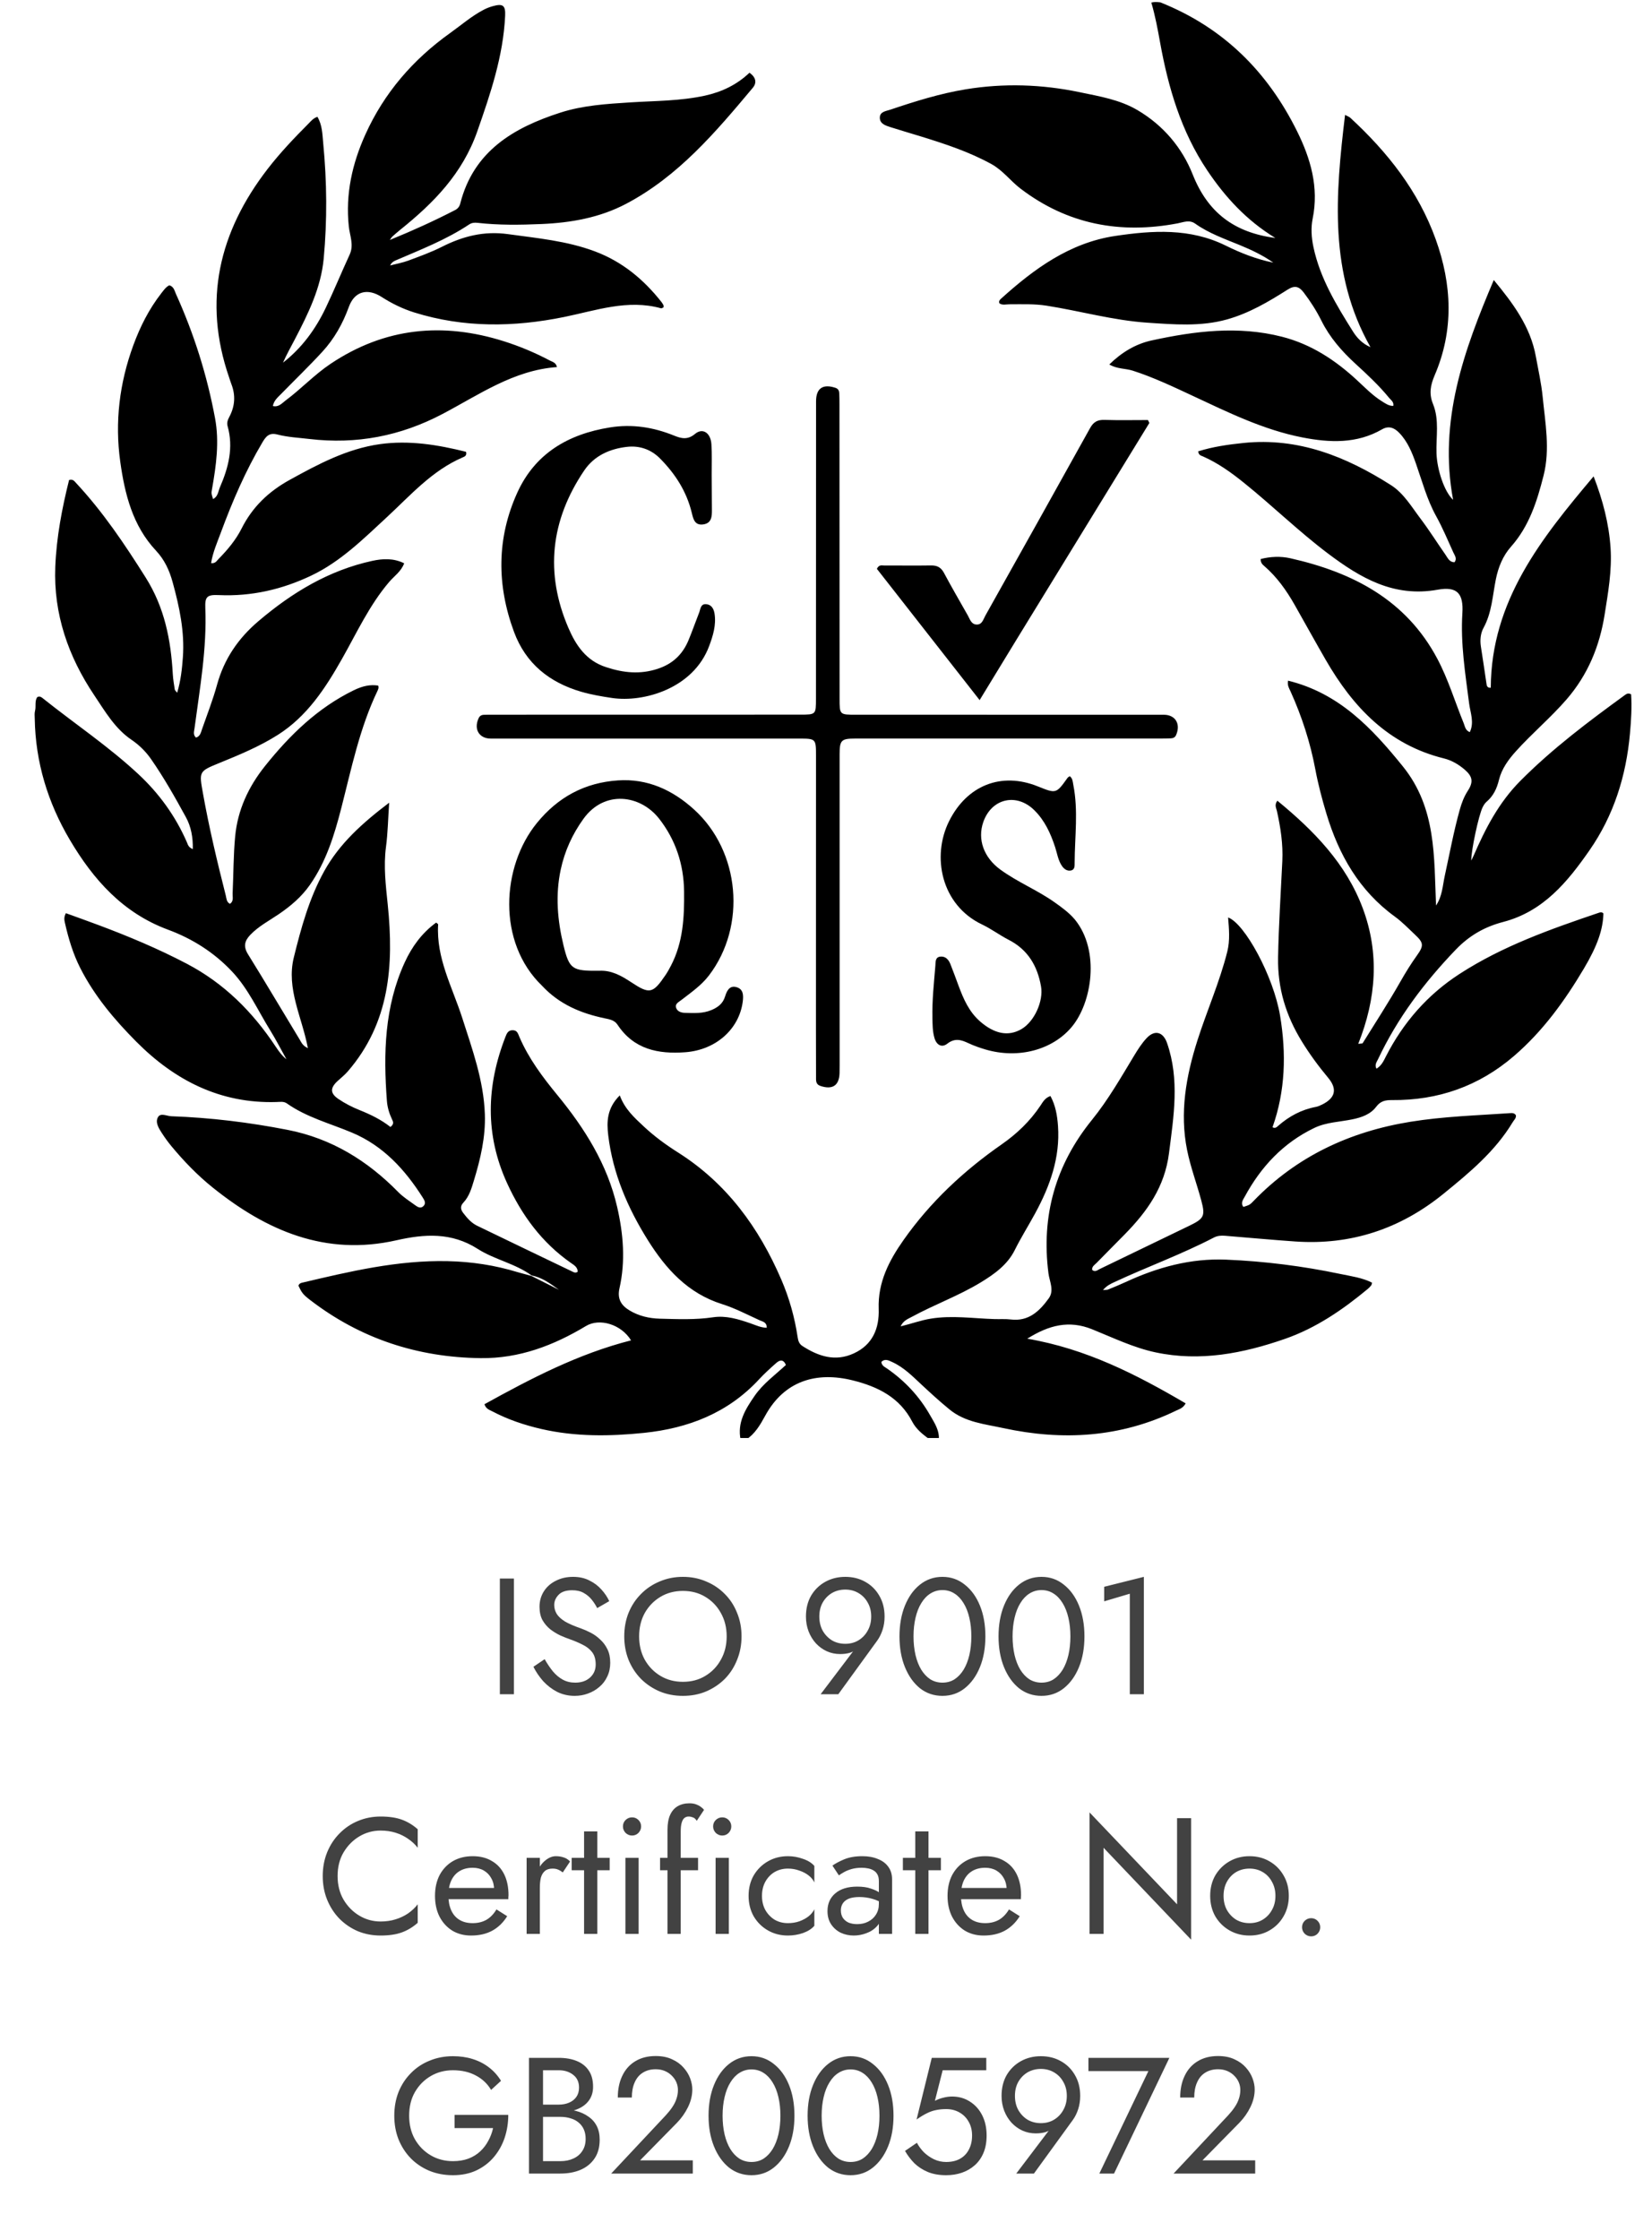 <svg width="200" height="271" viewBox="0 0 200 271" fill="none" xmlns="http://www.w3.org/2000/svg">
<path d="M60.516 191H62.216V205H60.516V191ZM65.938 200.76C66.258 201.32 66.592 201.813 66.938 202.24C67.298 202.667 67.698 203 68.138 203.24C68.578 203.48 69.078 203.6 69.638 203.6C70.385 203.6 70.985 203.393 71.438 202.98C71.892 202.567 72.118 202.04 72.118 201.4C72.118 200.773 71.972 200.273 71.678 199.9C71.385 199.527 70.998 199.227 70.518 199C70.052 198.76 69.552 198.547 69.018 198.36C68.672 198.24 68.285 198.087 67.858 197.9C67.432 197.7 67.025 197.453 66.638 197.16C66.252 196.853 65.932 196.48 65.678 196.04C65.438 195.6 65.318 195.06 65.318 194.42C65.318 193.727 65.492 193.107 65.838 192.56C66.185 192.013 66.665 191.587 67.278 191.28C67.892 190.96 68.592 190.8 69.378 190.8C70.138 190.8 70.798 190.947 71.358 191.24C71.932 191.52 72.418 191.887 72.818 192.34C73.218 192.78 73.532 193.247 73.758 193.74L72.298 194.58C72.125 194.233 71.905 193.893 71.638 193.56C71.372 193.227 71.045 192.953 70.658 192.74C70.285 192.527 69.825 192.42 69.278 192.42C68.518 192.42 67.965 192.607 67.618 192.98C67.272 193.34 67.098 193.747 67.098 194.2C67.098 194.587 67.198 194.947 67.398 195.28C67.598 195.6 67.932 195.907 68.398 196.2C68.878 196.48 69.525 196.76 70.338 197.04C70.712 197.173 71.105 197.347 71.518 197.56C71.932 197.773 72.312 198.047 72.658 198.38C73.018 198.7 73.312 199.093 73.538 199.56C73.765 200.013 73.878 200.56 73.878 201.2C73.878 201.813 73.758 202.367 73.518 202.86C73.292 203.353 72.972 203.773 72.558 204.12C72.158 204.467 71.698 204.733 71.178 204.92C70.672 205.107 70.138 205.2 69.578 205.2C68.818 205.2 68.112 205.04 67.458 204.72C66.818 204.387 66.252 203.953 65.758 203.42C65.278 202.873 64.885 202.293 64.578 201.68L65.938 200.76ZM77.375 198C77.375 199.053 77.602 199.993 78.055 200.82C78.522 201.647 79.155 202.3 79.955 202.78C80.755 203.26 81.662 203.5 82.675 203.5C83.702 203.5 84.609 203.26 85.395 202.78C86.195 202.3 86.822 201.647 87.275 200.82C87.742 199.993 87.975 199.053 87.975 198C87.975 196.947 87.742 196.007 87.275 195.18C86.822 194.353 86.195 193.7 85.395 193.22C84.609 192.74 83.702 192.5 82.675 192.5C81.662 192.5 80.755 192.74 79.955 193.22C79.155 193.7 78.522 194.353 78.055 195.18C77.602 196.007 77.375 196.947 77.375 198ZM75.575 198C75.575 196.973 75.749 196.027 76.095 195.16C76.455 194.28 76.955 193.52 77.595 192.88C78.235 192.227 78.989 191.72 79.855 191.36C80.722 190.987 81.662 190.8 82.675 190.8C83.702 190.8 84.642 190.987 85.495 191.36C86.362 191.72 87.115 192.227 87.755 192.88C88.395 193.52 88.889 194.28 89.235 195.16C89.595 196.027 89.775 196.973 89.775 198C89.775 199.013 89.595 199.96 89.235 200.84C88.889 201.72 88.395 202.487 87.755 203.14C87.115 203.78 86.362 204.287 85.495 204.66C84.642 205.02 83.702 205.2 82.675 205.2C81.662 205.2 80.722 205.02 79.855 204.66C78.989 204.287 78.235 203.78 77.595 203.14C76.955 202.487 76.455 201.72 76.095 200.84C75.749 199.96 75.575 199.013 75.575 198ZM105.472 195.6C105.472 194.96 105.332 194.4 105.052 193.92C104.786 193.427 104.412 193.04 103.932 192.76C103.466 192.48 102.932 192.34 102.332 192.34C101.732 192.34 101.192 192.48 100.712 192.76C100.246 193.04 99.872 193.427 99.592 193.92C99.326 194.4 99.192 194.96 99.192 195.6C99.192 196.24 99.326 196.807 99.592 197.3C99.872 197.793 100.246 198.187 100.712 198.48C101.192 198.76 101.732 198.9 102.332 198.9C102.932 198.9 103.466 198.76 103.932 198.48C104.412 198.187 104.786 197.793 105.052 197.3C105.332 196.807 105.472 196.24 105.472 195.6ZM101.492 205H99.352L103.732 199.22L103.852 199.32C103.586 199.653 103.272 199.873 102.912 199.98C102.566 200.087 102.166 200.14 101.712 200.14C101.139 200.14 100.599 200.027 100.092 199.8C99.599 199.573 99.159 199.253 98.772 198.84C98.399 198.427 98.106 197.947 97.892 197.4C97.679 196.84 97.572 196.24 97.572 195.6C97.572 194.64 97.779 193.8 98.192 193.08C98.619 192.36 99.192 191.8 99.912 191.4C100.632 191 101.439 190.8 102.332 190.8C103.239 190.8 104.046 191 104.752 191.4C105.472 191.8 106.039 192.36 106.452 193.08C106.879 193.8 107.092 194.64 107.092 195.6C107.092 196.173 107.012 196.707 106.852 197.2C106.692 197.693 106.479 198.127 106.212 198.5L101.492 205ZM110.596 198C110.596 198.813 110.676 199.567 110.836 200.26C110.996 200.94 111.229 201.533 111.536 202.04C111.842 202.533 112.209 202.92 112.636 203.2C113.076 203.467 113.562 203.6 114.096 203.6C114.642 203.6 115.129 203.467 115.556 203.2C115.982 202.92 116.349 202.533 116.656 202.04C116.962 201.533 117.196 200.94 117.356 200.26C117.516 199.567 117.596 198.813 117.596 198C117.596 197.187 117.516 196.44 117.356 195.76C117.196 195.067 116.962 194.473 116.656 193.98C116.349 193.473 115.982 193.087 115.556 192.82C115.129 192.54 114.642 192.4 114.096 192.4C113.562 192.4 113.076 192.54 112.636 192.82C112.209 193.087 111.842 193.473 111.536 193.98C111.229 194.473 110.996 195.067 110.836 195.76C110.676 196.44 110.596 197.187 110.596 198ZM108.896 198C108.896 196.6 109.116 195.36 109.556 194.28C109.996 193.2 110.602 192.353 111.376 191.74C112.162 191.113 113.069 190.8 114.096 190.8C115.122 190.8 116.022 191.113 116.796 191.74C117.582 192.353 118.196 193.2 118.636 194.28C119.076 195.36 119.296 196.6 119.296 198C119.296 199.4 119.076 200.64 118.636 201.72C118.196 202.8 117.582 203.653 116.796 204.28C116.022 204.893 115.122 205.2 114.096 205.2C113.069 205.2 112.162 204.893 111.376 204.28C110.602 203.653 109.996 202.8 109.556 201.72C109.116 200.64 108.896 199.4 108.896 198ZM122.588 198C122.588 198.813 122.668 199.567 122.828 200.26C122.988 200.94 123.221 201.533 123.528 202.04C123.835 202.533 124.201 202.92 124.628 203.2C125.068 203.467 125.555 203.6 126.088 203.6C126.635 203.6 127.121 203.467 127.548 203.2C127.975 202.92 128.341 202.533 128.648 202.04C128.955 201.533 129.188 200.94 129.348 200.26C129.508 199.567 129.588 198.813 129.588 198C129.588 197.187 129.508 196.44 129.348 195.76C129.188 195.067 128.955 194.473 128.648 193.98C128.341 193.473 127.975 193.087 127.548 192.82C127.121 192.54 126.635 192.4 126.088 192.4C125.555 192.4 125.068 192.54 124.628 192.82C124.201 193.087 123.835 193.473 123.528 193.98C123.221 194.473 122.988 195.067 122.828 195.76C122.668 196.44 122.588 197.187 122.588 198ZM120.888 198C120.888 196.6 121.108 195.36 121.548 194.28C121.988 193.2 122.595 192.353 123.368 191.74C124.155 191.113 125.061 190.8 126.088 190.8C127.115 190.8 128.015 191.113 128.788 191.74C129.575 192.353 130.188 193.2 130.628 194.28C131.068 195.36 131.288 196.6 131.288 198C131.288 199.4 131.068 200.64 130.628 201.72C130.188 202.8 129.575 203.653 128.788 204.28C128.015 204.893 127.115 205.2 126.088 205.2C125.061 205.2 124.155 204.893 123.368 204.28C122.595 203.653 121.988 202.8 121.548 201.72C121.108 200.64 120.888 199.4 120.888 198ZM133.68 193.76V192L138.48 190.8V205H136.78V192.84L133.68 193.76ZM40.871 227C40.871 228.08 41.111 229.033 41.592 229.86C42.085 230.687 42.725 231.333 43.511 231.8C44.298 232.267 45.151 232.5 46.072 232.5C46.738 232.5 47.345 232.413 47.892 232.24C48.452 232.067 48.958 231.827 49.411 231.52C49.865 231.2 50.252 230.833 50.572 230.42V232.66C49.985 233.18 49.345 233.567 48.651 233.82C47.958 234.073 47.098 234.2 46.072 234.2C45.098 234.2 44.185 234.027 43.331 233.68C42.492 233.32 41.752 232.82 41.111 232.18C40.471 231.527 39.971 230.76 39.611 229.88C39.252 229 39.072 228.04 39.072 227C39.072 225.96 39.252 225 39.611 224.12C39.971 223.24 40.471 222.48 41.111 221.84C41.752 221.187 42.492 220.687 43.331 220.34C44.185 219.98 45.098 219.8 46.072 219.8C47.098 219.8 47.958 219.927 48.651 220.18C49.345 220.433 49.985 220.82 50.572 221.34V223.58C50.252 223.167 49.865 222.807 49.411 222.5C48.958 222.18 48.452 221.933 47.892 221.76C47.345 221.587 46.738 221.5 46.072 221.5C45.151 221.5 44.298 221.733 43.511 222.2C42.725 222.667 42.085 223.313 41.592 224.14C41.111 224.953 40.871 225.907 40.871 227ZM57.023 234.2C56.17 234.2 55.41 234 54.743 233.6C54.09 233.187 53.576 232.62 53.203 231.9C52.843 231.18 52.663 230.347 52.663 229.4C52.663 228.44 52.85 227.6 53.223 226.88C53.61 226.16 54.143 225.6 54.823 225.2C55.516 224.8 56.316 224.6 57.223 224.6C58.13 224.6 58.903 224.793 59.543 225.18C60.196 225.553 60.696 226.093 61.043 226.8C61.39 227.507 61.563 228.347 61.563 229.32C61.563 229.413 61.556 229.513 61.543 229.62C61.543 229.713 61.543 229.773 61.543 229.8H53.683V228.44H60.283L59.643 229.36C59.683 229.293 59.723 229.193 59.763 229.06C59.803 228.913 59.823 228.793 59.823 228.7C59.823 228.153 59.71 227.68 59.483 227.28C59.27 226.88 58.97 226.567 58.583 226.34C58.196 226.113 57.743 226 57.223 226C56.61 226 56.083 226.133 55.643 226.4C55.216 226.653 54.883 227.027 54.643 227.52C54.416 228 54.296 228.593 54.283 229.3C54.283 230.02 54.396 230.633 54.623 231.14C54.85 231.647 55.183 232.033 55.623 232.3C56.063 232.567 56.596 232.7 57.223 232.7C57.85 232.7 58.403 232.567 58.883 232.3C59.363 232.02 59.77 231.6 60.103 231.04L61.403 231.86C60.923 232.633 60.316 233.22 59.583 233.62C58.863 234.007 58.01 234.2 57.023 234.2ZM65.356 224.8V234H63.756V224.8H65.356ZM68.136 226.56C67.922 226.4 67.729 226.287 67.556 226.22C67.382 226.14 67.162 226.1 66.896 226.1C66.496 226.1 66.183 226.2 65.956 226.4C65.729 226.6 65.569 226.873 65.476 227.22C65.396 227.567 65.356 227.96 65.356 228.4H64.636C64.636 227.667 64.763 227.02 65.016 226.46C65.282 225.887 65.623 225.433 66.036 225.1C66.449 224.767 66.869 224.6 67.296 224.6C67.629 224.6 67.936 224.647 68.216 224.74C68.509 224.82 68.776 224.987 69.016 225.24L68.136 226.56ZM69.211 224.8H73.811V226.3H69.211V224.8ZM70.711 221.6H72.311V234H70.711V221.6ZM75.416 221C75.416 220.693 75.523 220.433 75.736 220.22C75.963 220.007 76.223 219.9 76.516 219.9C76.823 219.9 77.083 220.007 77.296 220.22C77.509 220.433 77.616 220.693 77.616 221C77.616 221.293 77.509 221.553 77.296 221.78C77.083 221.993 76.823 222.1 76.516 222.1C76.223 222.1 75.963 221.993 75.736 221.78C75.523 221.553 75.416 221.293 75.416 221ZM75.716 224.8H77.316V234H75.716V224.8ZM79.911 224.8H84.511V226.3H79.911V224.8ZM84.351 220.32C84.218 220.093 84.058 219.953 83.871 219.9C83.698 219.833 83.531 219.8 83.371 219.8C83.171 219.8 82.998 219.86 82.851 219.98C82.718 220.087 82.611 220.273 82.531 220.54C82.451 220.807 82.411 221.16 82.411 221.6V234H80.811V221.4C80.811 220.667 80.918 220.067 81.131 219.6C81.345 219.133 81.645 218.787 82.031 218.56C82.431 218.32 82.911 218.2 83.471 218.2C83.765 218.2 84.025 218.24 84.251 218.32C84.478 218.4 84.671 218.5 84.831 218.62C85.005 218.74 85.138 218.867 85.231 219L84.351 220.32ZM86.334 221C86.334 220.693 86.441 220.433 86.654 220.22C86.881 220.007 87.141 219.9 87.434 219.9C87.741 219.9 88.001 220.007 88.214 220.22C88.427 220.433 88.534 220.693 88.534 221C88.534 221.293 88.427 221.553 88.214 221.78C88.001 221.993 87.741 222.1 87.434 222.1C87.141 222.1 86.881 221.993 86.654 221.78C86.441 221.553 86.334 221.293 86.334 221ZM86.634 224.8H88.234V234H86.634V224.8ZM92.249 229.4C92.249 230.04 92.383 230.607 92.649 231.1C92.929 231.593 93.303 231.987 93.769 232.28C94.249 232.56 94.789 232.7 95.389 232.7C95.883 232.7 96.343 232.627 96.769 232.48C97.209 232.32 97.589 232.113 97.909 231.86C98.229 231.593 98.456 231.313 98.589 231.02V233.02C98.269 233.393 97.809 233.687 97.209 233.9C96.623 234.1 96.016 234.2 95.389 234.2C94.496 234.2 93.689 233.993 92.969 233.58C92.249 233.167 91.676 232.6 91.249 231.88C90.836 231.147 90.629 230.32 90.629 229.4C90.629 228.467 90.836 227.64 91.249 226.92C91.676 226.2 92.249 225.633 92.969 225.22C93.689 224.807 94.496 224.6 95.389 224.6C96.016 224.6 96.623 224.707 97.209 224.92C97.809 225.12 98.269 225.407 98.589 225.78V227.78C98.456 227.473 98.229 227.193 97.909 226.94C97.589 226.687 97.209 226.487 96.769 226.34C96.343 226.18 95.883 226.1 95.389 226.1C94.789 226.1 94.249 226.24 93.769 226.52C93.303 226.8 92.929 227.193 92.649 227.7C92.383 228.193 92.249 228.76 92.249 229.4ZM101.8 231.16C101.8 231.507 101.88 231.807 102.04 232.06C102.213 232.313 102.447 232.507 102.74 232.64C103.047 232.76 103.393 232.82 103.78 232.82C104.273 232.82 104.713 232.72 105.1 232.52C105.5 232.32 105.813 232.04 106.04 231.68C106.28 231.307 106.4 230.88 106.4 230.4L106.72 231.6C106.72 232.187 106.54 232.673 106.18 233.06C105.833 233.447 105.4 233.733 104.88 233.92C104.373 234.107 103.867 234.2 103.36 234.2C102.8 234.2 102.273 234.087 101.78 233.86C101.3 233.62 100.913 233.28 100.62 232.84C100.327 232.4 100.18 231.867 100.18 231.24C100.18 230.347 100.493 229.633 101.12 229.1C101.76 228.553 102.647 228.28 103.78 228.28C104.447 228.28 105 228.36 105.44 228.52C105.893 228.667 106.253 228.84 106.52 229.04C106.787 229.227 106.967 229.38 107.06 229.5V230.44C106.593 230.12 106.113 229.893 105.62 229.76C105.127 229.613 104.6 229.54 104.04 229.54C103.52 229.54 103.093 229.607 102.76 229.74C102.44 229.873 102.2 230.06 102.04 230.3C101.88 230.54 101.8 230.827 101.8 231.16ZM101.56 226.92L100.78 225.74C101.127 225.487 101.6 225.233 102.2 224.98C102.813 224.727 103.547 224.6 104.4 224.6C105.12 224.6 105.747 224.713 106.28 224.94C106.827 225.153 107.247 225.467 107.54 225.88C107.847 226.293 108 226.8 108 227.4V234H106.4V227.62C106.4 227.3 106.347 227.04 106.24 226.84C106.133 226.627 105.98 226.46 105.78 226.34C105.593 226.22 105.373 226.133 105.12 226.08C104.867 226.027 104.6 226 104.32 226C103.867 226 103.453 226.053 103.08 226.16C102.72 226.267 102.413 226.393 102.16 226.54C101.907 226.687 101.707 226.813 101.56 226.92ZM109.309 224.8H113.909V226.3H109.309V224.8ZM110.809 221.6H112.409V234H110.809V221.6ZM119.074 234.2C118.22 234.2 117.46 234 116.794 233.6C116.14 233.187 115.627 232.62 115.254 231.9C114.894 231.18 114.714 230.347 114.714 229.4C114.714 228.44 114.9 227.6 115.274 226.88C115.66 226.16 116.194 225.6 116.874 225.2C117.567 224.8 118.367 224.6 119.274 224.6C120.18 224.6 120.954 224.793 121.594 225.18C122.247 225.553 122.747 226.093 123.094 226.8C123.44 227.507 123.614 228.347 123.614 229.32C123.614 229.413 123.607 229.513 123.594 229.62C123.594 229.713 123.594 229.773 123.594 229.8H115.734V228.44H122.334L121.694 229.36C121.734 229.293 121.774 229.193 121.814 229.06C121.854 228.913 121.874 228.793 121.874 228.7C121.874 228.153 121.76 227.68 121.534 227.28C121.32 226.88 121.02 226.567 120.634 226.34C120.247 226.113 119.794 226 119.274 226C118.66 226 118.134 226.133 117.694 226.4C117.267 226.653 116.934 227.027 116.694 227.52C116.467 228 116.347 228.593 116.334 229.3C116.334 230.02 116.447 230.633 116.674 231.14C116.9 231.647 117.234 232.033 117.674 232.3C118.114 232.567 118.647 232.7 119.274 232.7C119.9 232.7 120.454 232.567 120.934 232.3C121.414 232.02 121.82 231.6 122.154 231.04L123.454 231.86C122.974 232.633 122.367 233.22 121.634 233.62C120.914 234.007 120.06 234.2 119.074 234.2ZM142.503 220H144.203V234.7L133.603 223.58V234H131.903V219.3L142.503 230.42V220ZM146.511 229.4C146.511 228.467 146.717 227.64 147.131 226.92C147.557 226.2 148.131 225.633 148.851 225.22C149.571 224.807 150.377 224.6 151.271 224.6C152.177 224.6 152.984 224.807 153.691 225.22C154.411 225.633 154.977 226.2 155.391 226.92C155.817 227.64 156.031 228.467 156.031 229.4C156.031 230.32 155.817 231.147 155.391 231.88C154.977 232.6 154.411 233.167 153.691 233.58C152.984 233.993 152.177 234.2 151.271 234.2C150.377 234.2 149.571 233.993 148.851 233.58C148.131 233.167 147.557 232.6 147.131 231.88C146.717 231.147 146.511 230.32 146.511 229.4ZM148.131 229.4C148.131 230.04 148.264 230.607 148.531 231.1C148.811 231.593 149.184 231.987 149.651 232.28C150.131 232.56 150.671 232.7 151.271 232.7C151.871 232.7 152.404 232.56 152.871 232.28C153.351 231.987 153.724 231.593 153.991 231.1C154.271 230.607 154.411 230.04 154.411 229.4C154.411 228.76 154.271 228.193 153.991 227.7C153.724 227.193 153.351 226.8 152.871 226.52C152.404 226.24 151.871 226.1 151.271 226.1C150.671 226.1 150.131 226.24 149.651 226.52C149.184 226.8 148.811 227.193 148.531 227.7C148.264 228.193 148.131 228.76 148.131 229.4ZM157.632 233.2C157.632 232.893 157.739 232.633 157.952 232.42C158.179 232.207 158.439 232.1 158.732 232.1C159.039 232.1 159.299 232.207 159.512 232.42C159.726 232.633 159.832 232.893 159.832 233.2C159.832 233.493 159.726 233.753 159.512 233.98C159.299 234.193 159.039 234.3 158.732 234.3C158.439 234.3 158.179 234.193 157.952 233.98C157.739 233.753 157.632 233.493 157.632 233.2ZM55.034 257.5V255.9H61.534C61.534 256.873 61.387 257.8 61.094 258.68C60.8 259.547 60.367 260.32 59.794 261C59.22 261.68 58.514 262.22 57.674 262.62C56.847 263.007 55.9 263.2 54.834 263.2C53.82 263.2 52.88 263.027 52.014 262.68C51.147 262.32 50.394 261.82 49.754 261.18C49.114 260.527 48.614 259.76 48.254 258.88C47.907 258 47.734 257.04 47.734 256C47.734 254.96 47.907 254 48.254 253.12C48.614 252.24 49.114 251.48 49.754 250.84C50.394 250.187 51.147 249.687 52.014 249.34C52.88 248.98 53.82 248.8 54.834 248.8C55.7 248.8 56.494 248.913 57.214 249.14C57.947 249.367 58.6 249.7 59.174 250.14C59.76 250.58 60.254 251.127 60.654 251.78L59.454 252.88C59.014 252.133 58.4 251.553 57.614 251.14C56.827 250.713 55.9 250.5 54.834 250.5C53.847 250.5 52.954 250.733 52.154 251.2C51.354 251.667 50.714 252.313 50.234 253.14C49.767 253.953 49.534 254.907 49.534 256C49.534 257.08 49.767 258.033 50.234 258.86C50.714 259.687 51.354 260.333 52.154 260.8C52.954 261.267 53.847 261.5 54.834 261.5C55.527 261.5 56.147 261.4 56.694 261.2C57.254 260.987 57.734 260.693 58.134 260.32C58.534 259.947 58.86 259.52 59.114 259.04C59.38 258.56 59.574 258.047 59.694 257.5H55.034ZM65.381 255.6V254.66H67.641C68.108 254.66 68.528 254.58 68.901 254.42C69.275 254.26 69.568 254.027 69.781 253.72C69.995 253.413 70.101 253.04 70.101 252.6C70.101 251.933 69.868 251.42 69.401 251.06C68.935 250.687 68.348 250.5 67.641 250.5H65.741V261.5H67.841C68.441 261.5 68.968 261.393 69.421 261.18C69.888 260.967 70.248 260.66 70.501 260.26C70.768 259.86 70.901 259.373 70.901 258.8C70.901 258.373 70.828 257.993 70.681 257.66C70.535 257.327 70.321 257.047 70.041 256.82C69.775 256.593 69.455 256.427 69.081 256.32C68.708 256.2 68.295 256.14 67.841 256.14H65.381V255.2H67.841C68.521 255.2 69.148 255.273 69.721 255.42C70.295 255.567 70.795 255.793 71.221 256.1C71.661 256.393 72.001 256.773 72.241 257.24C72.481 257.707 72.601 258.26 72.601 258.9C72.601 259.82 72.388 260.587 71.961 261.2C71.548 261.8 70.981 262.253 70.261 262.56C69.555 262.853 68.748 263 67.841 263H64.041V249H67.641C68.481 249 69.208 249.127 69.821 249.38C70.448 249.633 70.935 250.02 71.281 250.54C71.628 251.047 71.801 251.7 71.801 252.5C71.801 253.153 71.628 253.713 71.281 254.18C70.935 254.647 70.448 255 69.821 255.24C69.208 255.48 68.481 255.6 67.641 255.6H65.381ZM73.994 263L80.614 255.94C80.92 255.607 81.18 255.28 81.394 254.96C81.62 254.627 81.787 254.293 81.894 253.96C82.014 253.613 82.074 253.253 82.074 252.88C82.074 252.573 82.014 252.273 81.894 251.98C81.774 251.687 81.594 251.42 81.354 251.18C81.127 250.94 80.847 250.747 80.514 250.6C80.18 250.453 79.8 250.38 79.374 250.38C78.774 250.38 78.254 250.52 77.814 250.8C77.387 251.067 77.06 251.46 76.834 251.98C76.607 252.487 76.494 253.093 76.494 253.8H74.794C74.794 252.8 74.974 251.927 75.334 251.18C75.694 250.42 76.214 249.833 76.894 249.42C77.587 248.993 78.414 248.78 79.374 248.78C80.147 248.78 80.814 248.913 81.374 249.18C81.934 249.433 82.394 249.767 82.754 250.18C83.114 250.58 83.38 251.013 83.554 251.48C83.727 251.947 83.814 252.393 83.814 252.82C83.814 253.54 83.64 254.253 83.294 254.96C82.947 255.667 82.5 256.3 81.954 256.86L77.494 261.4H83.874V263H73.994ZM87.481 256C87.481 256.813 87.561 257.567 87.721 258.26C87.88 258.94 88.114 259.533 88.421 260.04C88.727 260.533 89.094 260.92 89.52 261.2C89.96 261.467 90.447 261.6 90.981 261.6C91.527 261.6 92.014 261.467 92.441 261.2C92.867 260.92 93.234 260.533 93.54 260.04C93.847 259.533 94.081 258.94 94.24 258.26C94.4 257.567 94.481 256.813 94.481 256C94.481 255.187 94.4 254.44 94.24 253.76C94.081 253.067 93.847 252.473 93.54 251.98C93.234 251.473 92.867 251.087 92.441 250.82C92.014 250.54 91.527 250.4 90.981 250.4C90.447 250.4 89.96 250.54 89.52 250.82C89.094 251.087 88.727 251.473 88.421 251.98C88.114 252.473 87.88 253.067 87.721 253.76C87.561 254.44 87.481 255.187 87.481 256ZM85.781 256C85.781 254.6 86.001 253.36 86.441 252.28C86.88 251.2 87.487 250.353 88.26 249.74C89.047 249.113 89.954 248.8 90.981 248.8C92.007 248.8 92.907 249.113 93.68 249.74C94.467 250.353 95.081 251.2 95.52 252.28C95.96 253.36 96.18 254.6 96.18 256C96.18 257.4 95.96 258.64 95.52 259.72C95.081 260.8 94.467 261.653 93.68 262.28C92.907 262.893 92.007 263.2 90.981 263.2C89.954 263.2 89.047 262.893 88.26 262.28C87.487 261.653 86.88 260.8 86.441 259.72C86.001 258.64 85.781 257.4 85.781 256ZM99.473 256C99.473 256.813 99.553 257.567 99.713 258.26C99.873 258.94 100.106 259.533 100.413 260.04C100.719 260.533 101.086 260.92 101.513 261.2C101.953 261.467 102.439 261.6 102.973 261.6C103.519 261.6 104.006 261.467 104.433 261.2C104.859 260.92 105.226 260.533 105.533 260.04C105.839 259.533 106.073 258.94 106.233 258.26C106.393 257.567 106.473 256.813 106.473 256C106.473 255.187 106.393 254.44 106.233 253.76C106.073 253.067 105.839 252.473 105.533 251.98C105.226 251.473 104.859 251.087 104.433 250.82C104.006 250.54 103.519 250.4 102.973 250.4C102.439 250.4 101.953 250.54 101.513 250.82C101.086 251.087 100.719 251.473 100.413 251.98C100.106 252.473 99.873 253.067 99.713 253.76C99.553 254.44 99.473 255.187 99.473 256ZM97.773 256C97.773 254.6 97.993 253.36 98.433 252.28C98.873 251.2 99.479 250.353 100.253 249.74C101.039 249.113 101.946 248.8 102.973 248.8C103.999 248.8 104.899 249.113 105.673 249.74C106.459 250.353 107.073 251.2 107.513 252.28C107.953 253.36 108.173 254.6 108.173 256C108.173 257.4 107.953 258.64 107.513 259.72C107.073 260.8 106.459 261.653 105.673 262.28C104.899 262.893 103.999 263.2 102.973 263.2C101.946 263.2 101.039 262.893 100.253 262.28C99.479 261.653 98.873 260.8 98.433 259.72C97.993 258.64 97.773 257.4 97.773 256ZM119.445 258.4C119.445 259.2 119.318 259.9 119.065 260.5C118.812 261.1 118.458 261.6 118.005 262C117.552 262.4 117.032 262.7 116.445 262.9C115.858 263.1 115.225 263.2 114.545 263.2C113.692 263.2 112.945 263.067 112.305 262.8C111.678 262.533 111.138 262.18 110.685 261.74C110.245 261.287 109.872 260.793 109.565 260.26L111.005 259.28C111.218 259.68 111.498 260.06 111.845 260.42C112.205 260.767 112.618 261.053 113.085 261.28C113.552 261.493 114.038 261.6 114.545 261.6C115.212 261.6 115.778 261.467 116.245 261.2C116.712 260.933 117.065 260.56 117.305 260.08C117.558 259.6 117.685 259.04 117.685 258.4C117.685 257.76 117.545 257.2 117.265 256.72C116.998 256.24 116.625 255.867 116.145 255.6C115.678 255.333 115.145 255.2 114.545 255.2C114.105 255.2 113.698 255.24 113.325 255.32C112.965 255.387 112.598 255.513 112.225 255.7C111.865 255.873 111.445 256.127 110.965 256.46L112.805 249H119.405V250.5H114.125L113.185 254.2C113.518 254.027 113.858 253.9 114.205 253.82C114.565 253.727 114.918 253.68 115.265 253.68C116.065 253.68 116.778 253.88 117.405 254.28C118.045 254.68 118.545 255.233 118.905 255.94C119.265 256.647 119.445 257.467 119.445 258.4ZM129.154 253.6C129.154 252.96 129.014 252.4 128.734 251.92C128.467 251.427 128.094 251.04 127.614 250.76C127.147 250.48 126.614 250.34 126.014 250.34C125.414 250.34 124.874 250.48 124.394 250.76C123.927 251.04 123.554 251.427 123.274 251.92C123.007 252.4 122.874 252.96 122.874 253.6C122.874 254.24 123.007 254.807 123.274 255.3C123.554 255.793 123.927 256.187 124.394 256.48C124.874 256.76 125.414 256.9 126.014 256.9C126.614 256.9 127.147 256.76 127.614 256.48C128.094 256.187 128.467 255.793 128.734 255.3C129.014 254.807 129.154 254.24 129.154 253.6ZM125.174 263H123.034L127.414 257.22L127.534 257.32C127.267 257.653 126.954 257.873 126.594 257.98C126.247 258.087 125.847 258.14 125.394 258.14C124.821 258.14 124.281 258.027 123.774 257.8C123.281 257.573 122.841 257.253 122.454 256.84C122.081 256.427 121.787 255.947 121.574 255.4C121.361 254.84 121.254 254.24 121.254 253.6C121.254 252.64 121.461 251.8 121.874 251.08C122.301 250.36 122.874 249.8 123.594 249.4C124.314 249 125.121 248.8 126.014 248.8C126.921 248.8 127.727 249 128.434 249.4C129.154 249.8 129.721 250.36 130.134 251.08C130.561 251.8 130.774 252.64 130.774 253.6C130.774 254.173 130.694 254.707 130.534 255.2C130.374 255.693 130.161 256.127 129.894 256.5L125.174 263ZM131.772 250.6V249H141.572L134.872 263H133.092L139.032 250.6H131.772ZM142.08 263L148.7 255.94C149.006 255.607 149.266 255.28 149.48 254.96C149.706 254.627 149.873 254.293 149.98 253.96C150.1 253.613 150.16 253.253 150.16 252.88C150.16 252.573 150.1 252.273 149.98 251.98C149.86 251.687 149.68 251.42 149.44 251.18C149.213 250.94 148.933 250.747 148.6 250.6C148.266 250.453 147.886 250.38 147.46 250.38C146.86 250.38 146.34 250.52 145.9 250.8C145.473 251.067 145.146 251.46 144.92 251.98C144.693 252.487 144.58 253.093 144.58 253.8H142.88C142.88 252.8 143.06 251.927 143.42 251.18C143.78 250.42 144.3 249.833 144.98 249.42C145.673 248.993 146.5 248.78 147.46 248.78C148.233 248.78 148.9 248.913 149.46 249.18C150.02 249.433 150.48 249.767 150.84 250.18C151.2 250.58 151.466 251.013 151.64 251.48C151.813 251.947 151.9 252.393 151.9 252.82C151.9 253.54 151.726 254.253 151.38 254.96C151.033 255.667 150.586 256.3 150.04 256.86L145.58 261.4H151.96V263H142.08Z" fill="#424242"/>
<g clip-path="url(#clip0_705_2503)">
<path d="M64.353 154.331C62.368 152.875 59.868 152.419 57.842 151.122C54.664 149.087 51.4 149.304 47.988 150.076C39.406 152.019 32.248 148.915 25.736 143.679C23.902 142.205 22.262 140.507 20.756 138.692C20.338 138.19 19.953 137.655 19.598 137.106C19.221 136.524 18.773 135.82 19.117 135.191C19.436 134.608 20.191 135.048 20.734 135.066C25.474 135.231 30.168 135.807 34.825 136.716C40.127 137.751 44.475 140.432 48.214 144.239C48.802 144.838 49.532 145.302 50.217 145.799C50.521 146.019 50.893 146.293 51.258 145.944C51.619 145.6 51.378 145.216 51.174 144.895C49.024 141.516 46.404 138.642 42.616 137.049C39.958 135.931 37.125 135.203 34.723 133.509C34.355 133.25 33.903 133.331 33.482 133.344C26.672 133.556 21.148 130.726 16.481 126.024C13.842 123.367 11.428 120.504 9.714 117.128C8.835 115.398 8.288 113.554 7.861 111.672C7.786 111.341 7.711 110.992 7.977 110.495C9.275 110.967 10.598 111.437 11.914 111.929C15.56 113.293 19.136 114.79 22.601 116.605C27.155 118.99 30.596 122.449 33.389 126.662C33.749 127.206 34.13 127.736 34.679 128.172C34.021 126.994 33.407 125.789 32.696 124.643C31.215 122.259 30.071 119.664 28.113 117.577C25.924 115.244 23.288 113.582 20.337 112.49C14.88 110.47 11.307 106.441 8.463 101.638C5.789 97.122 4.292 92.225 4.206 86.94C4.201 86.634 4.162 86.312 4.239 86.024C4.387 85.47 4.174 84.858 4.501 84.359C4.776 84.199 4.984 84.333 5.16 84.474C9.013 87.556 13.134 90.302 16.755 93.675C19.269 96.017 21.246 98.748 22.623 101.905C22.741 102.177 22.789 102.513 23.34 102.743C23.376 101.319 23.128 100.016 22.508 98.883C21.195 96.484 19.851 94.097 18.283 91.846C17.636 90.917 16.853 90.149 15.911 89.509C13.91 88.149 12.719 86.075 11.416 84.134C8.266 79.445 6.468 74.293 6.693 68.59C6.833 65.018 7.506 61.507 8.363 58.081C8.836 57.935 9.011 58.229 9.214 58.447C12.463 61.93 15.091 65.845 17.63 69.872C19.936 73.529 20.689 77.449 20.922 81.601C20.957 82.214 21.067 82.824 21.159 83.433C21.173 83.525 21.28 83.604 21.448 83.827C21.888 82.347 22.035 80.953 22.138 79.559C22.369 76.439 21.723 73.445 20.903 70.453C20.503 68.995 19.911 67.722 18.886 66.629C16.05 63.605 15.106 59.783 14.559 55.869C13.887 51.064 14.463 46.348 16.139 41.781C16.967 39.523 18.039 37.397 19.523 35.493C19.806 35.13 20.067 34.744 20.493 34.518C21.045 34.67 21.127 35.183 21.305 35.576C23.489 40.404 25.076 45.427 26.04 50.632C26.565 53.469 26.176 56.311 25.677 59.127C25.58 59.675 25.567 59.673 25.794 60.385C26.402 60.082 26.415 59.442 26.625 58.959C27.657 56.59 28.287 54.158 27.555 51.565C27.439 51.154 27.57 50.807 27.754 50.461C28.448 49.163 28.543 47.83 28.003 46.454C27.905 46.203 27.832 45.943 27.744 45.688C24.525 36.39 26.521 28.047 32.406 20.436C33.916 18.483 35.62 16.692 37.364 14.944C37.658 14.649 37.919 14.303 38.427 14.136C39.027 15.135 39.028 16.278 39.13 17.333C39.581 21.981 39.621 26.649 39.188 31.296C38.862 34.806 37.319 37.944 35.711 41.027C35.219 41.971 34.694 42.899 34.262 43.883C36.553 42.099 38.209 39.822 39.442 37.238C40.454 35.117 41.347 32.939 42.332 30.805C42.87 29.638 42.346 28.512 42.228 27.399C41.813 23.48 42.641 19.803 44.23 16.282C46.502 11.246 50.004 7.2 54.492 4C55.841 3.038 57.096 1.938 58.577 1.17C58.917 0.994 59.283 0.852 59.652 0.749C60.882 0.405 61.215 0.643 61.154 1.922C60.923 6.79 59.387 11.309 57.788 15.881C55.994 21.009 52.503 24.556 48.464 27.797C48.133 28.063 47.815 28.343 47.498 28.625C47.418 28.696 47.367 28.799 47.196 29.035C49.983 27.9 52.565 26.723 55.091 25.422C55.414 25.256 55.625 25.004 55.718 24.638C57.33 18.287 62.173 15.449 67.861 13.621C70.583 12.747 73.438 12.572 76.29 12.39C79.318 12.197 82.369 12.227 85.361 11.569C87.4 11.12 89.209 10.255 90.738 8.798C91.519 9.356 91.651 10.012 91.135 10.627C86.646 15.983 82.135 21.324 75.799 24.662C72.591 26.351 69.101 26.957 65.54 27.109C62.964 27.219 60.373 27.256 57.798 26.962C57.44 26.921 57.108 26.953 56.802 27.158C54.023 29.01 50.924 30.207 47.88 31.518C47.636 31.623 47.409 31.766 47.229 32.12C47.964 31.928 48.721 31.797 49.429 31.534C50.801 31.023 52.189 30.525 53.492 29.868C56.029 28.587 58.581 27.926 61.499 28.33C65.05 28.822 68.606 29.141 72.001 30.409C75.326 31.65 77.925 33.808 80.09 36.556C80.184 36.675 80.263 36.81 80.328 36.947C80.357 37.009 80.333 37.095 80.333 37.189C80.228 37.23 80.11 37.326 80.024 37.302C75.988 36.185 72.172 37.567 68.312 38.353C62.212 39.596 56.16 39.681 50.158 37.809C48.749 37.369 47.438 36.726 46.2 35.932C44.518 34.852 42.933 35.205 42.233 37.134C41.494 39.172 40.47 40.987 39.03 42.556C37.414 44.315 35.688 45.975 34.017 47.684C33.622 48.087 33.165 48.456 33.034 49.128C33.743 49.299 34.132 48.788 34.561 48.47C36.45 47.068 38.063 45.331 40.029 44.017C46.58 39.638 53.599 38.949 61.019 41.298C62.936 41.905 64.781 42.681 66.558 43.62C66.881 43.791 67.303 43.858 67.429 44.416C62.172 44.794 57.991 47.77 53.557 50.099C48.484 52.764 43.156 53.792 37.464 53.118C36.164 52.964 34.843 52.905 33.583 52.575C32.584 52.314 32.19 52.818 31.774 53.519C29.721 56.981 28.136 60.659 26.744 64.424C26.296 65.635 25.765 66.829 25.556 68.138C26.069 68.211 26.235 67.861 26.467 67.627C27.556 66.523 28.557 65.325 29.249 63.948C30.564 61.335 32.521 59.472 35.077 58.063C38.538 56.156 42.003 54.306 45.971 53.745C49.531 53.242 53.01 53.819 56.417 54.668C56.547 55.143 56.238 55.25 56.016 55.345C52.295 56.942 49.686 59.946 46.808 62.606C43.977 65.222 41.239 67.952 37.692 69.642C34.151 71.329 30.436 72.181 26.5 72.007C25.093 71.944 24.8 72.175 24.856 73.549C25.058 78.469 24.19 83.289 23.549 88.132C23.499 88.508 23.344 88.887 23.723 89.25C24.245 89.105 24.325 88.61 24.467 88.208C25.093 86.427 25.779 84.661 26.28 82.844C27.14 79.722 28.846 77.231 31.309 75.142C35.37 71.696 39.808 69.011 45.063 67.866C46.332 67.59 47.638 67.519 48.932 68.159C48.563 69.159 47.722 69.704 47.115 70.417C44.71 73.235 43.188 76.578 41.383 79.76C39.381 83.291 37.171 86.687 33.62 88.93C31.391 90.338 28.97 91.339 26.541 92.329C24.074 93.335 24.096 93.347 24.568 95.983C25.312 100.149 26.293 104.261 27.334 108.36C27.426 108.722 27.41 109.135 27.831 109.362C28.326 109.048 28.142 108.542 28.162 108.117C28.27 105.808 28.253 103.488 28.471 101.19C28.773 98.002 30.081 95.194 32.081 92.694C35.072 88.953 38.446 85.664 42.806 83.533C43.976 82.96 44.864 82.822 45.778 82.953C45.886 83.192 45.789 83.41 45.69 83.617C43.527 88.139 42.539 93.026 41.304 97.832C40.465 101.097 39.475 104.273 37.516 107.075C36.501 108.525 35.193 109.631 33.748 110.616C32.572 111.417 31.295 112.076 30.295 113.126C29.594 113.861 29.449 114.539 30.032 115.477C32.148 118.881 34.182 122.335 36.265 125.76C36.475 126.105 36.622 126.531 37.276 126.829C36.575 123.085 34.635 119.646 35.571 115.848C36.456 112.256 37.436 108.688 39.247 105.416C41.095 102.079 43.84 99.613 47.114 97.127C46.977 99.142 46.951 100.82 46.73 102.471C46.415 104.834 46.708 107.168 46.946 109.495C47.692 116.791 47.191 123.753 42.104 129.642C41.719 130.088 41.27 130.432 40.849 130.824C39.964 131.648 39.962 132.295 40.97 132.978C41.762 133.514 42.634 133.962 43.523 134.318C44.875 134.858 46.17 135.494 47.268 136.365C47.754 135.996 47.585 135.705 47.456 135.432C47.123 134.728 46.9 133.991 46.841 133.216C46.404 127.478 46.54 121.807 48.999 116.446C49.875 114.538 51.091 112.88 52.803 111.634C52.94 111.754 53.047 111.805 53.044 111.85C52.791 115.939 54.767 119.448 55.96 123.165C57.18 126.969 58.556 130.741 58.699 134.807C58.797 137.58 58.172 140.221 57.374 142.84C57.083 143.798 56.81 144.765 56.093 145.524C55.717 145.922 55.737 146.324 56.074 146.762C56.549 147.38 57.053 147.971 57.761 148.314C61.612 150.179 65.472 152.027 69.33 153.88C69.501 153.962 69.678 154.053 69.937 153.891C69.951 153.33 69.476 153.063 69.103 152.803C65.587 150.343 63.158 147.025 61.393 143.169C58.701 137.289 58.882 131.379 61.197 125.446C61.354 125.044 61.515 124.656 62.062 124.657C62.622 124.658 62.706 125.063 62.879 125.465C64.001 128.08 65.694 130.332 67.483 132.51C70.797 136.545 73.529 140.883 74.717 146.048C75.466 149.305 75.741 152.589 74.998 155.874C74.704 157.17 75.208 157.958 76.217 158.564C77.332 159.235 78.587 159.526 79.861 159.56C82.016 159.617 84.174 159.713 86.326 159.391C87.894 159.156 89.383 159.615 90.85 160.122C91.483 160.34 92.102 160.646 92.824 160.66C92.838 159.971 92.323 159.916 91.979 159.759C90.47 159.075 88.987 158.291 87.415 157.797C83.276 156.496 80.611 153.538 78.421 150.041C75.986 146.151 74.195 141.992 73.638 137.39C73.437 135.735 73.475 134.088 75.033 132.544C75.646 134.211 76.816 135.252 77.957 136.319C79.229 137.507 80.619 138.523 82.095 139.456C87.973 143.176 91.874 148.526 94.589 154.829C95.555 157.07 96.209 159.4 96.568 161.809C96.636 162.26 96.754 162.615 97.147 162.869C99.085 164.121 101.123 164.794 103.366 163.761C105.658 162.706 106.463 160.719 106.38 158.363C106.267 155.164 107.632 152.539 109.384 150.048C112.616 145.454 116.669 141.672 121.254 138.479C123.128 137.174 124.703 135.662 125.962 133.781C126.253 133.346 126.503 132.847 127.173 132.618C127.789 133.756 127.998 134.983 128.087 136.239C128.358 140.076 127.114 143.518 125.32 146.819C124.511 148.307 123.608 149.738 122.851 151.261C121.966 153.043 120.374 154.175 118.708 155.187C116.063 156.791 113.143 157.845 110.433 159.316C109.94 159.584 109.365 159.771 109.036 160.49C110.327 160.179 111.473 159.754 112.68 159.557C115.266 159.136 117.834 159.533 120.408 159.61C121.064 159.63 121.726 159.579 122.374 159.657C124.536 159.919 125.849 158.645 126.966 157.104C127.66 156.147 127.058 155.054 126.932 154.075C126.038 147.117 127.785 140.948 132.195 135.51C134.169 133.074 135.716 130.357 137.333 127.685C137.771 126.963 138.237 126.235 138.809 125.622C139.802 124.558 140.822 124.858 141.291 126.212C142.826 130.641 142.097 135.045 141.524 139.543C141.001 143.641 138.88 146.589 136.173 149.351C135.039 150.508 133.891 151.65 132.761 152.811C132.531 153.047 132.184 153.227 132.219 153.654C132.573 153.969 132.862 153.685 133.153 153.545C136.765 151.806 140.377 150.063 143.986 148.316C145.763 147.455 145.937 147.142 145.436 145.27C144.889 143.227 144.133 141.229 143.717 139.162C142.803 134.627 143.585 130.216 144.973 125.872C146.121 122.277 147.662 118.817 148.583 115.144C148.929 113.763 148.789 112.404 148.682 111.013C150.682 111.73 154.178 118.118 154.976 122.913C155.732 127.455 155.625 132.002 154.056 136.401C154.379 136.569 154.558 136.39 154.723 136.244C156.051 135.074 157.555 134.264 159.309 133.935C159.57 133.886 159.823 133.767 160.064 133.649C161.662 132.863 161.934 131.777 160.795 130.414C159.629 129.019 158.56 127.563 157.608 126.018C155.687 122.897 154.66 119.583 154.731 115.841C154.804 111.949 155.059 108.073 155.245 104.19C155.343 102.138 155.035 100.124 154.589 98.125C154.512 97.781 154.258 97.408 154.642 96.883C159.048 100.502 162.961 104.48 164.99 109.917C167.023 115.366 166.618 120.838 164.436 126.307C164.828 126.255 164.944 126.272 164.968 126.232C166.512 123.746 168.11 121.291 169.556 118.749C170.168 117.673 170.809 116.633 171.528 115.631C172.397 114.419 172.366 114.081 171.296 113.082C170.507 112.345 169.754 111.552 168.885 110.922C164.563 107.79 162.09 103.457 160.583 98.455C160.05 96.684 159.58 94.897 159.239 93.083C158.623 89.808 157.602 86.673 156.232 83.642C156.077 83.297 155.836 82.972 155.935 82.36C162.087 83.86 166.069 88.07 169.844 92.743C173.898 97.763 173.606 103.678 173.854 109.566C174.615 108.441 174.649 107.175 174.91 105.98C175.492 103.313 175.989 100.627 176.721 97.993C176.949 97.172 177.241 96.393 177.712 95.669C178.394 94.622 178.28 93.953 177.338 93.138C176.599 92.498 175.736 91.997 174.81 91.769C168.088 90.108 163.797 85.56 160.49 79.829C159.219 77.626 157.991 75.398 156.735 73.185C155.739 71.432 154.582 69.803 153.041 68.475C152.841 68.303 152.63 68.121 152.615 67.647C153.797 67.332 155.07 67.292 156.214 67.55C163.741 69.249 170.218 72.554 174.018 79.723C175.341 82.217 176.145 84.926 177.21 87.527C177.361 87.898 177.393 88.372 177.941 88.589C178.51 87.405 178.002 86.227 177.859 85.113C177.395 81.488 176.811 77.891 177.043 74.205C177.193 71.808 176.413 70.927 174.045 71.355C168.749 72.312 164.703 69.934 160.776 66.977C157.229 64.306 154.053 61.196 150.597 58.417C149.06 57.181 147.467 56.035 145.651 55.233C145.416 55.129 145.109 55.091 145.058 54.614C146.829 54.054 148.67 53.793 150.532 53.6C157.172 52.911 162.959 55.238 168.396 58.7C169.939 59.683 170.885 61.314 171.973 62.753C173.041 64.166 173.985 65.673 175.001 67.126C175.273 67.515 175.467 68.039 176.097 68.028C176.427 67.575 176.109 67.203 175.948 66.847C175.278 65.373 174.653 63.872 173.87 62.459C172.755 60.446 172.179 58.247 171.426 56.106C170.953 54.76 170.418 53.431 169.399 52.375C168.808 51.764 168.133 51.48 167.326 51.946C164.252 53.722 160.96 53.572 157.663 52.928C152.925 52.004 148.628 49.87 144.296 47.849C141.956 46.757 139.623 45.653 137.155 44.856C136.255 44.565 135.252 44.667 134.299 44.101C135.8 42.629 137.493 41.614 139.418 41.195C144.638 40.058 149.898 39.393 155.2 40.745C158.733 41.646 161.669 43.578 164.308 46.024C165.269 46.914 166.183 47.86 167.305 48.559C167.723 48.819 168.127 49.121 168.677 49.117C168.775 48.641 168.401 48.42 168.175 48.144C166.952 46.647 165.536 45.33 164.117 44.031C162.449 42.504 160.993 40.846 159.978 38.807C159.377 37.6 158.649 36.461 157.827 35.384C157.27 34.656 156.746 34.496 155.886 35.044C153.576 36.514 151.204 37.909 148.54 38.653C145.361 39.54 142.108 39.261 138.883 39.044C134.763 38.766 130.775 37.629 126.709 36.988C125.214 36.753 123.711 36.82 122.209 36.819C121.8 36.818 121.371 36.963 120.999 36.705C120.895 36.465 121.015 36.302 121.155 36.175C125.179 32.536 129.507 29.366 135.034 28.547C139.544 27.879 144.062 27.58 148.392 29.718C150.208 30.616 152.125 31.371 154.153 31.78C152.896 30.896 151.518 30.241 150.101 29.659C148.248 28.897 146.346 28.232 144.694 27.058C143.988 26.556 143.266 26.894 142.58 27.025C135.63 28.35 129.241 27.157 123.552 22.825C122.333 21.897 121.422 20.623 120.034 19.858C117.343 18.375 114.458 17.428 111.547 16.527C110.296 16.14 109.036 15.78 107.789 15.38C107.2 15.191 106.504 14.969 106.516 14.227C106.528 13.504 107.249 13.451 107.792 13.269C110.787 12.261 113.803 11.316 116.927 10.805C121.537 10.05 126.13 10.2 130.706 11.156C133.12 11.661 135.553 12.051 137.728 13.336C140.84 15.174 143.109 17.868 144.395 21.111C146.218 25.705 149.411 28.144 154.397 28.793C150.894 26.66 148.322 23.841 146.159 20.623C143 15.921 141.438 10.626 140.445 5.126C140.157 3.535 139.865 1.947 139.385 0.311C139.673 0.231 139.995 0.231 140.474 0.283C148.153 3.346 153.475 8.712 157.027 15.874C158.668 19.183 159.691 22.659 158.917 26.461C158.691 27.57 158.769 28.757 159.014 29.908C159.817 33.68 161.786 36.908 163.793 40.107C164.277 40.878 164.937 41.591 165.917 42.005C160.86 33.079 161.677 23.581 162.84 13.901C163.156 14.073 163.345 14.132 163.476 14.253C167.983 18.409 171.714 23.116 173.815 28.957C175.791 34.449 176.027 39.965 173.692 45.402C173.167 46.625 172.987 47.655 173.489 48.888C174.271 50.809 173.846 52.852 173.91 54.843C173.975 56.845 174.867 59.523 175.921 60.478C174.138 50.938 177.231 42.385 180.845 33.883C183.163 36.688 185.28 39.507 185.935 43.122C186.229 44.746 186.599 46.365 186.761 48.003C187.074 51.171 187.679 54.357 186.876 57.529C186.09 60.633 185.138 63.665 182.931 66.148C181.95 67.251 181.392 68.629 181.096 70.092C180.695 72.079 180.615 74.133 179.596 75.987C179.246 76.624 179.159 77.453 179.286 78.246C179.523 79.724 179.731 81.208 179.955 82.689C179.995 82.948 180.011 83.243 180.481 83.216C180.528 72.701 186.611 65.133 192.931 57.64C194.037 60.497 194.787 63.34 194.984 66.312C195.163 69.028 194.691 71.682 194.269 74.346C193.66 78.2 192.234 81.654 189.65 84.636C187.726 86.857 185.468 88.74 183.509 90.919C182.596 91.935 181.794 93.043 181.471 94.371C181.213 95.428 180.791 96.312 179.967 97.018C179.769 97.187 179.618 97.432 179.5 97.669C179.014 98.638 178.101 102.914 178.118 104.13C178.229 103.901 178.318 103.734 178.394 103.56C179.826 100.26 181.45 97.116 184.045 94.502C187.925 90.596 192.295 87.316 196.725 84.096C196.914 83.96 197.11 83.83 197.471 84.008C197.574 85.556 197.476 87.147 197.332 88.756C196.872 93.885 195.378 98.654 192.429 102.893C189.762 106.728 186.833 110.288 181.992 111.554C179.777 112.134 177.918 113.163 176.232 114.919C172.426 118.884 169.191 123.179 166.844 128.141C166.681 128.486 166.387 128.838 166.642 129.312C167.264 128.935 167.511 128.366 167.788 127.823C169.886 123.722 172.82 120.359 176.694 117.85C181.922 114.464 187.744 112.416 193.592 110.435C193.778 110.372 193.97 110.354 194.117 110.532C194.066 112.44 193.418 114.397 191.764 117.183C189.432 121.108 186.782 124.78 183.28 127.787C179.021 131.443 174.088 133.161 168.511 133.11C167.735 133.103 167.135 133.218 166.617 133.909C165.919 134.841 164.841 135.211 163.718 135.442C162.177 135.759 160.564 135.785 159.115 136.482C155.363 138.284 152.664 141.168 150.703 144.783C150.508 145.144 150.156 145.566 150.534 146.039C151.303 145.79 151.304 145.791 151.785 145.295C156.996 139.911 163.411 136.927 170.745 135.736C174.747 135.087 178.789 134.967 182.82 134.69C183.09 134.671 183.367 134.673 183.527 134.96C183.563 135.309 183.3 135.513 183.144 135.771C181.016 139.311 177.897 141.896 174.753 144.451C169.528 148.695 163.561 150.684 156.821 150.22C153.98 150.024 151.144 149.757 148.305 149.528C147.841 149.491 147.39 149.519 146.955 149.745C143.052 151.777 138.909 153.274 134.926 155.129C134.458 155.346 133.986 155.561 133.53 156.098C133.858 156.068 134.018 156.088 134.149 156.035C134.862 155.744 135.576 155.452 136.276 155.128C140.138 153.341 144.14 152.238 148.45 152.418C153.115 152.613 157.727 153.196 162.292 154.155C163.583 154.427 164.917 154.596 166.112 155.206C166.058 155.384 166.055 155.471 166.011 155.524C165.889 155.671 165.761 155.819 165.614 155.941C162.572 158.471 159.326 160.696 155.566 162.003C150.493 163.767 145.299 164.778 139.922 163.642C137.233 163.075 134.748 161.861 132.215 160.841C129.437 159.723 127.015 160.321 124.367 161.982C131.523 163.206 137.597 166.323 143.542 169.808C143.216 170.403 142.777 170.497 142.404 170.678C135.674 173.945 128.65 174.361 121.435 172.794C119.192 172.307 116.852 172.097 114.959 170.549C113.792 169.596 112.685 168.584 111.584 167.559C110.487 166.537 109.428 165.453 108.032 164.814C107.589 164.611 107.134 164.354 106.7 164.798C106.758 165.27 107.112 165.399 107.389 165.591C109.548 167.085 111.303 168.963 112.599 171.239C113.123 172.159 113.76 173.075 113.657 174.231C113.336 174.231 113.014 174.231 112.55 174.17C111.636 173.519 110.883 172.876 110.438 172.019C108.917 169.09 106.286 167.79 103.28 167.036C98.861 165.926 94.961 167.057 92.643 171.297C92.035 172.409 91.397 173.52 90.278 174.231C90.104 174.231 89.93 174.231 89.67 174.231C89.225 172.14 90.249 170.506 91.355 168.904C92.373 167.428 93.827 166.382 95.147 165.161C94.846 164.45 94.403 164.542 93.976 164.921C93.257 165.558 92.54 166.206 91.887 166.91C88.123 170.969 83.337 172.823 77.956 173.378C73.8 173.806 69.651 173.852 65.547 172.91C63.476 172.434 61.468 171.76 59.583 170.763C59.258 170.591 58.847 170.497 58.649 169.913C64.297 166.791 70.017 163.806 76.399 162.184C75.204 160.237 72.587 159.459 70.947 160.444C67.016 162.808 62.856 164.392 58.188 164.335C50.548 164.241 43.644 161.983 37.565 157.316C36.651 156.615 36.532 156.409 36.13 155.569C36.195 155.364 36.346 155.26 36.545 155.213C42.354 153.843 48.15 152.467 54.196 152.599C57.117 152.663 59.936 153.094 62.713 153.945C63.19 154.091 63.681 154.194 64.316 154.38C65.534 154.984 66.603 155.526 67.671 156.067C66.64 155.33 65.625 154.562 64.353 154.331Z" fill="black"/>
<path d="M98.784 124.484C98.786 113.418 98.79 102.467 98.791 91.516C98.792 89.37 98.789 89.37 96.69 89.37C84.269 89.37 71.848 89.37 59.427 89.37C58.007 89.37 57.331 88.242 57.941 86.912C58.072 86.626 58.28 86.504 58.57 86.493C58.917 86.48 59.264 86.478 59.611 86.478C72.032 86.475 84.453 86.474 96.875 86.471C98.782 86.47 98.786 86.465 98.786 84.534C98.791 72.543 98.792 60.551 98.797 48.559C98.797 46.987 99.616 46.426 101.129 46.921C101.498 47.041 101.594 47.291 101.607 47.614C101.625 48.038 101.629 48.462 101.629 48.886C101.635 60.762 101.64 72.638 101.644 84.514C101.644 86.486 101.639 86.481 103.63 86.481C116.051 86.481 128.472 86.483 140.893 86.485C142.298 86.485 142.969 87.602 142.385 88.937C142.255 89.234 142.027 89.326 141.749 89.34C141.325 89.361 140.901 89.365 140.476 89.365C128.171 89.367 115.866 89.366 103.56 89.366C101.842 89.366 101.647 89.555 101.647 91.3C101.646 103.832 101.648 116.363 101.65 128.895C101.65 129.203 101.648 129.512 101.641 129.82C101.607 131.345 100.8 131.886 99.333 131.401C98.725 131.2 98.796 130.72 98.794 130.267C98.785 128.378 98.786 126.489 98.784 124.484Z" fill="black"/>
<path d="M65.624 119.278C60.148 114.013 60.706 104.852 65 99.583C67.574 96.424 70.813 94.701 74.808 94.429C78.393 94.186 81.43 95.587 84.041 97.962C89.597 103.015 90.403 112.038 85.834 118.025C84.914 119.231 83.664 120.09 82.477 121.009C82.153 121.26 81.661 121.475 81.871 121.992C82.042 122.414 82.496 122.545 82.938 122.557C84.014 122.588 85.088 122.653 86.125 122.218C86.912 121.888 87.514 121.439 87.78 120.58C87.977 119.944 88.287 119.23 89.11 119.432C90.001 119.652 90.023 120.421 89.919 121.211C89.477 124.549 86.645 127.049 82.967 127.321C79.68 127.565 76.733 126.975 74.759 123.988C74.377 123.41 73.74 123.329 73.143 123.202C70.299 122.598 67.707 121.517 65.624 119.278ZM72.531 117.464C74.005 117.379 75.213 118.058 76.379 118.827C78.653 120.328 79.026 120.26 80.592 117.949C80.829 117.6 81.031 117.224 81.227 116.849C82.704 114.022 82.855 110.977 82.819 107.865C82.781 104.576 81.786 101.61 79.807 99.074C77.532 96.16 73.179 95.558 70.642 99.07C69.295 100.934 68.362 102.976 67.879 105.241C67.224 108.32 67.489 111.372 68.214 114.366C68.93 117.321 69.296 117.487 72.531 117.464Z" fill="black"/>
<path d="M130.135 111.27C133.197 115.036 132.204 121.341 129.739 124.272C127.423 127.026 123.308 128.165 119.298 126.985C118.597 126.779 117.9 126.533 117.24 126.224C116.361 125.812 115.603 125.573 114.685 126.287C114.013 126.81 113.374 126.447 113.126 125.585C112.899 124.796 112.901 123.99 112.883 123.18C112.835 121.056 113.068 118.949 113.242 116.84C113.274 116.449 113.194 115.809 113.855 115.75C114.487 115.693 114.846 116.125 115.059 116.654C115.404 117.511 115.714 118.382 116.037 119.247C116.646 120.879 117.316 122.447 118.702 123.636C120.393 125.087 122.057 125.446 123.647 124.531C125.235 123.615 126.344 121.123 126.032 119.357C125.592 116.856 124.433 114.905 122.106 113.713C121.01 113.152 120.012 112.395 118.902 111.868C113.94 109.508 112.757 103.631 114.915 99.335C117.073 95.041 121.21 93.368 125.641 95.152C127.867 96.048 127.866 96.047 129.243 94.121C129.305 94.036 129.417 93.987 129.508 93.92C129.876 94.195 129.865 94.586 129.939 94.959C130.562 98.095 130.113 101.248 130.101 104.393C130.099 104.756 130.144 105.237 129.64 105.332C129.179 105.42 128.813 105.142 128.565 104.781C128.098 104.1 127.991 103.276 127.741 102.51C127.197 100.846 126.481 99.276 125.212 98.028C123.052 95.906 120.041 96.613 119.043 99.465C118.31 101.559 119.105 103.748 121.075 105.197C123.164 106.733 125.594 107.697 127.703 109.2C128.553 109.805 129.399 110.407 130.135 111.27Z" fill="black"/>
<path d="M73.403 80.734C75.506 81.427 77.504 81.616 79.595 80.936C81.433 80.339 82.64 79.189 83.357 77.463C83.814 76.362 84.206 75.234 84.643 74.124C84.814 73.687 84.809 73.034 85.519 73.108C86.154 73.174 86.418 73.693 86.505 74.245C86.723 75.623 86.32 76.926 85.849 78.186C83.93 83.315 77.922 85.023 74.092 84.455C72.839 84.269 71.579 84.055 70.366 83.702C66.521 82.584 63.654 80.303 62.231 76.465C60.132 70.803 60.123 65.124 62.625 59.615C64.777 54.876 68.776 52.534 73.822 51.722C76.546 51.283 79.105 51.693 81.617 52.711C82.488 53.064 83.251 53.252 84.149 52.5C85.064 51.734 86.032 52.368 86.126 53.731C86.21 54.959 86.155 56.195 86.162 57.428C86.171 58.854 86.181 60.28 86.188 61.706C86.191 62.508 86.153 63.319 85.12 63.457C84.1 63.593 83.926 62.778 83.755 62.071C83.13 59.483 81.775 57.362 79.907 55.477C78.753 54.313 77.336 53.907 75.914 54.068C73.87 54.3 71.963 55.103 70.722 56.939C66.661 62.953 65.944 69.331 68.825 76.003C69.714 78.061 70.957 79.964 73.403 80.734Z" fill="black"/>
<path d="M123.054 77.409C121.59 79.809 120.17 82.137 118.599 84.713C114.344 79.279 110.231 74.028 106.162 68.832C106.404 68.298 106.756 68.426 107.037 68.425C108.927 68.417 110.817 68.451 112.706 68.419C113.447 68.406 113.919 68.644 114.279 69.317C115.205 71.05 116.195 72.75 117.164 74.46C117.424 74.918 117.576 75.54 118.222 75.57C118.905 75.601 119.037 74.946 119.289 74.496C123.529 66.932 127.77 59.368 131.978 51.786C132.393 51.036 132.889 50.782 133.721 50.809C135.471 50.865 137.224 50.826 138.977 50.826C139.033 50.944 139.09 51.063 139.146 51.181C133.797 59.9 128.448 68.619 123.054 77.409Z" fill="black"/>
</g>
<defs>
<clipPath id="clip0_705_2503">
<rect width="200" height="174" fill="white"/>
</clipPath>
</defs>
</svg>
